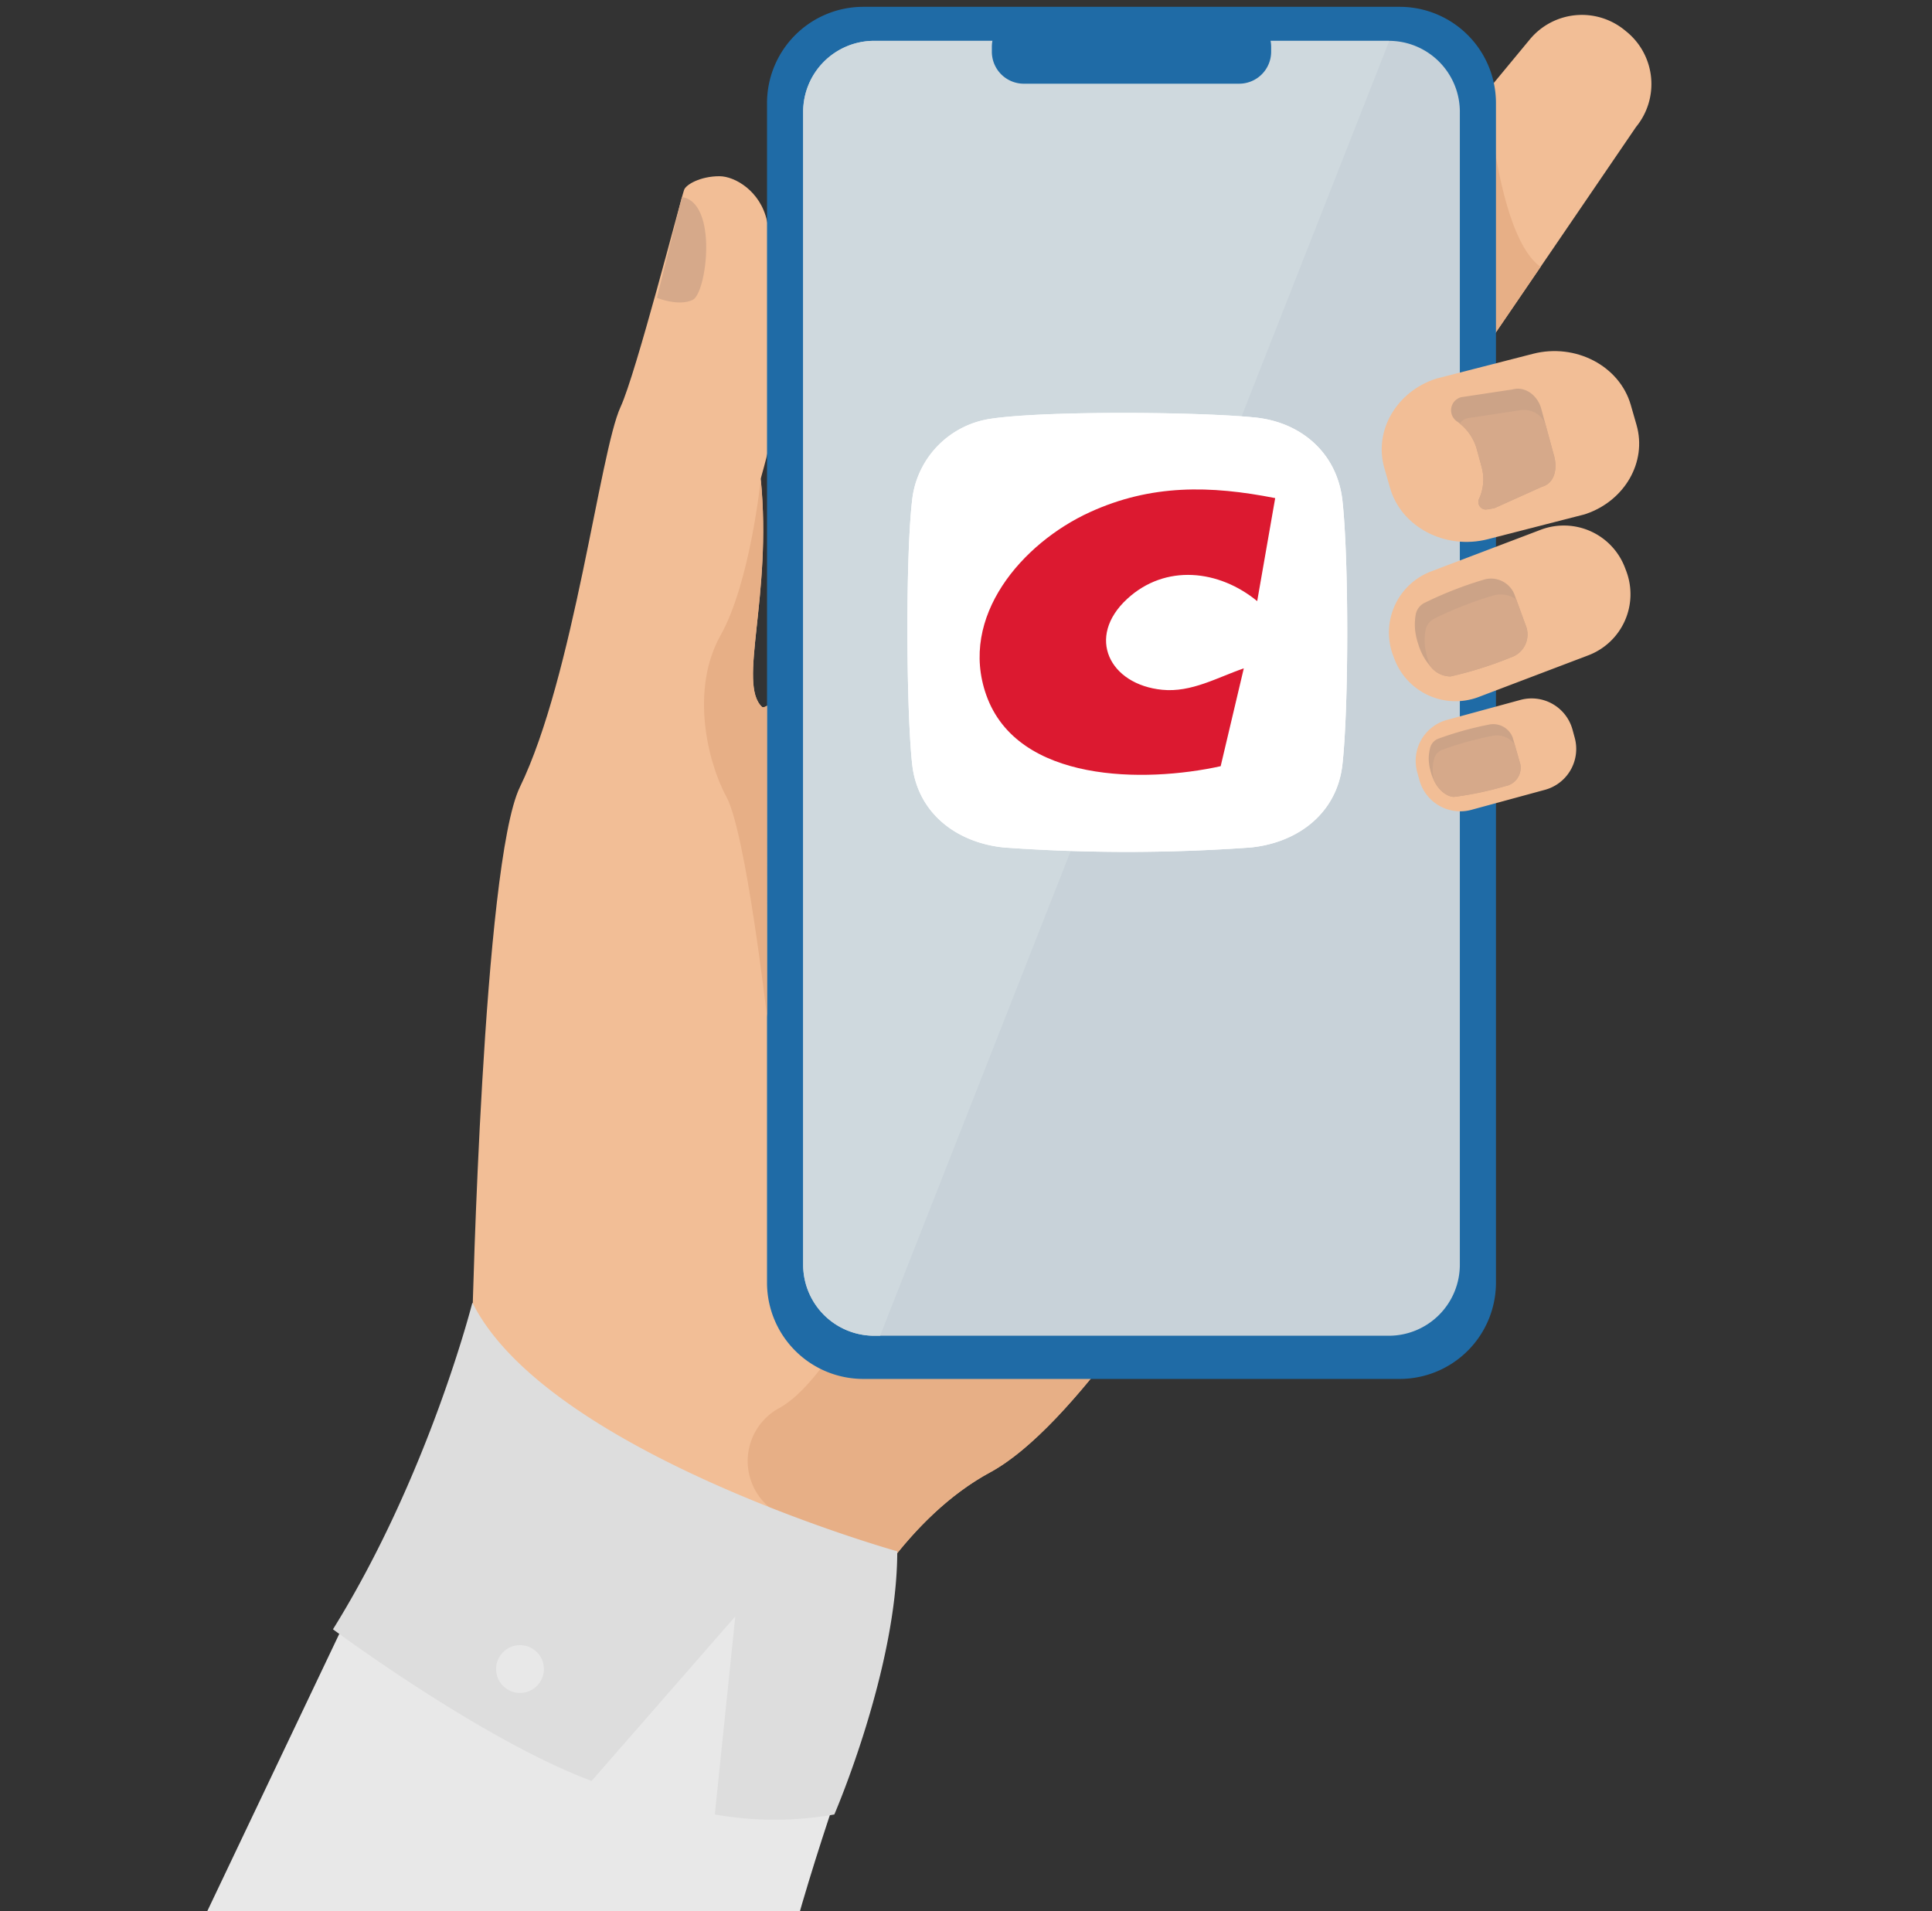 <svg xmlns="http://www.w3.org/2000/svg" xmlns:xlink="http://www.w3.org/1999/xlink" width="283" height="280" viewBox="0 0 283 280">
  <rect x="0" y="0" width="283" height="280" fill="#333333" stroke="none"/>
  <defs>
    <clipPath id="clip-path">
      <rect id="長方形_142440" data-name="長方形 142440" width="283" height="280" transform="translate(852 14711)" fill="#fff" stroke="#707070" stroke-width="1"/>
    </clipPath>
    <clipPath id="clip-path-2">
      <rect id="長方形_142439" data-name="長方形 142439" width="230.224" height="318.219" fill="none"/>
    </clipPath>
  </defs>
  <g id="マスクグループ_173" data-name="マスクグループ 173" transform="translate(-852 -14711)" clip-path="url(#clip-path)">
    <g id="グループ_498583" data-name="グループ 498583" transform="translate(863.677 14712)">
      <g id="グループ_498582" data-name="グループ 498582" clip-path="url(#clip-path-2)">
        <path id="パス_6748" data-name="パス 6748" d="M192.669,137.057s-17.378,34.765-35.03,58.763c-7.024,9.551-14.091,17.4-20.123,20.667-5.9,3.2-10.9,8.176-15.039,13.687-10.713,14.271-15.656,32.139-15.656,32.139l-45.139-68.29s1.54-66.754,6.96-77.921c7.9-16.272,11.714-49.15,14.75-55.7,2.251-4.855,8.68-29.937,9.3-31.781.268-.794,2.408-2.012,5.185-2.009,2.229,0,6.014,2.154,6.968,6.582,4.827,22.381-.983,37.143-.917,37.8,1.7,17.2-3.417,29.968.173,33.349.134.126.382.066.734-.158,6.222-4,44.845-60.3,49.6-61.519,5.025-1.282,38.236,94.386,38.236,94.386" transform="translate(-4.166 -1.798)" fill="#f2be96"/>
        <path id="パス_6749" data-name="パス 6749" d="M116.234,262.647s-25.889,67.09-13.02,71.22H0L48.653,231.653s64.831,1.981,67.581,30.994" transform="translate(0 -15.647)" fill="#e8e8e8"/>
        <path id="パス_6750" data-name="パス 6750" d="M241.224,17.687,227.246,38.18,213.529,58.289a3.14,3.14,0,0,1-2.852,1.26c-3.292-.312-7.364-5.06-10.538-7.689l-.323-.264a9.9,9.9,0,0,1-1.314-13.9l20.965-25.343v0l6.219-7.516a9.9,9.9,0,0,1,13.9-1.315l.323.265a9.9,9.9,0,0,1,1.314,13.9" transform="translate(-13.256 -0.085)" fill="#f2be96"/>
        <path id="パス_6751" data-name="パス 6751" d="M228.291,38.982l-13.716,20.11a3.141,3.141,0,0,1-2.852,1.259l8.791-47.2c.02.264,1.513,21.441,7.778,25.828" transform="translate(-14.301 -0.889)" fill="#e7af86"/>
        <path id="パス_6752" data-name="パス 6752" d="M160.56,207.773c-7.023,9.551-14.091,17.4-20.123,20.667-5.9,3.2-10.9,8.176-15.039,13.687-4.758-2.217-10.181-4.82-15.482-7.4a8.829,8.829,0,0,1-.38-15.7q.092-.049.182-.1c5.925-3.389,12-15.359,12-15.359Z" transform="translate(-7.088 -13.751)" fill="#e7af86"/>
        <path id="パス_6753" data-name="パス 6753" d="M94.332,29.885,90.675,44.65s3.2,1.308,5.251.293,3.728-14.263-1.594-15.058" transform="translate(-6.125 -2.019)" fill="#d6a98a"/>
        <path id="パス_6754" data-name="パス 6754" d="M200.68,201H122.034a14.107,14.107,0,0,1-14.065-14.065V14.065A14.106,14.106,0,0,1,122.034,0H200.68a14.106,14.106,0,0,1,14.065,14.065V186.934A14.107,14.107,0,0,1,200.68,201" transform="translate(-7.293)" fill="#1f6ba6"/>
        <path id="パス_6755" data-name="パス 6755" d="M209.837,15.758V184.619A10.408,10.408,0,0,1,199.5,195.034H123.982a10.406,10.406,0,0,1-10.337-10.415V15.758A10.406,10.406,0,0,1,123.982,5.343H199.5a10.408,10.408,0,0,1,10.339,10.415" transform="translate(-7.676 -0.361)" fill="#c8d2d9"/>
        <path id="パス_6756" data-name="パス 6756" d="M199.5,5.343,124.917,195.034h-.934a10.406,10.406,0,0,1-10.337-10.415V15.758A10.406,10.406,0,0,1,123.982,5.343Z" transform="translate(-7.676 -0.361)" fill="#cfd9de"/>
        <path id="パス_6757" data-name="パス 6757" d="M179.524,11.347H147.962a4.688,4.688,0,0,1-4.674-4.674V5.937a4.688,4.688,0,0,1,4.674-4.674h31.562A4.688,4.688,0,0,1,184.2,5.937v.735a4.688,4.688,0,0,1-4.674,4.674" transform="translate(-9.679 -0.085)" fill="#1f6ba6"/>
        <path id="パス_6758" data-name="パス 6758" d="M234.9,100.491l-2.084.793L218.8,106.61a9.015,9.015,0,0,1-.994.315,9.574,9.574,0,0,1-11.32-5.848l-.206-.538a9.577,9.577,0,0,1,5.533-12.317l13.068-4.965.949-.361,2.085-.793a9.574,9.574,0,0,1,12.314,5.533l.205.538a9.576,9.576,0,0,1-5.533,12.317" transform="translate(-13.892 -5.504)" fill="#f2be96"/>
        <path id="パス_6759" data-name="パス 6759" d="M223.794,101.378a55.891,55.891,0,0,1-8.84,2.785,3.732,3.732,0,0,1-2.923-1.463,8.648,8.648,0,0,1-1.763-3.18,10.158,10.158,0,0,1-.479-2.03,8.579,8.579,0,0,1,.077-2.413,2.41,2.41,0,0,1,1.337-1.722l.01,0a55.277,55.277,0,0,1,8.5-3.334,3.694,3.694,0,0,1,4.582,2.048l.294.8,1.5,4.121a3.529,3.529,0,0,1-2.3,4.389" transform="translate(-14.167 -6.069)" fill="#cca387"/>
        <path id="パス_6760" data-name="パス 6760" d="M223.9,101.545a55.891,55.891,0,0,1-8.84,2.785,3.732,3.732,0,0,1-2.923-1.463c-.118-.274-.226-.564-.328-.874a10.164,10.164,0,0,1-.479-2.029,8.549,8.549,0,0,1,.077-2.414,2.407,2.407,0,0,1,1.337-1.721l.01-.006a55.241,55.241,0,0,1,8.5-3.334,4.031,4.031,0,0,1,3.441.545l1.5,4.121a3.529,3.529,0,0,1-2.3,4.389" transform="translate(-14.271 -6.236)" fill="#d6a98a"/>
        <path id="パス_6761" data-name="パス 6761" d="M228.826,122.033l-10.81,2.943a6.207,6.207,0,0,1-7.6-4.346l-.333-1.223a6.208,6.208,0,0,1,4.345-7.6l10.81-2.943a6.209,6.209,0,0,1,7.6,4.346l.333,1.224a6.208,6.208,0,0,1-4.346,7.6" transform="translate(-14.176 -7.339)" fill="#f2be96"/>
        <path id="パス_6762" data-name="パス 6762" d="M223.119,121.779a48.78,48.78,0,0,1-7.456,1.568c-.684.038-2.055-.541-2.949-2.34a7.32,7.32,0,0,1-.554-1.525,7.234,7.234,0,0,1-.241-1.589,6.211,6.211,0,0,1,.241-1.85,1.915,1.915,0,0,1,1.222-1.235l.01-.006a48.341,48.341,0,0,1,7.221-2.013,3.057,3.057,0,0,1,3.607,1.868l.28.973.833,2.923a2.742,2.742,0,0,1-2.214,3.223" transform="translate(-14.314 -7.615)" fill="#cca387"/>
        <path id="パス_6763" data-name="パス 6763" d="M223.16,121.9a48.78,48.78,0,0,1-7.456,1.568c-.684.038-2.055-.541-2.949-2.34a6.906,6.906,0,0,1-.218-1.491,6.217,6.217,0,0,1,.242-1.85A1.921,1.921,0,0,1,214,116.549l.01,0a47.93,47.93,0,0,1,7.221-2.011,3.263,3.263,0,0,1,3.31,1.217l.833,2.923a2.742,2.742,0,0,1-2.214,3.223" transform="translate(-14.356 -7.732)" fill="#d6a98a"/>
        <path id="パス_6764" data-name="パス 6764" d="M59.642,203.572s-6.376,25.257-20.419,47.857c0,0,21.841,16.24,37.886,22.211l21.045-24.1-3,29.014a50.185,50.185,0,0,0,17.509,0s9.212-21.3,9.217-38.55c0,0-51.2-14.35-62.235-36.429" transform="translate(-2.126 -13.751)" fill="#ddd"/>
        <path id="パス_6765" data-name="パス 6765" d="M65.41,260.849a3.5,3.5,0,1,1,3.471,3.536,3.5,3.5,0,0,1-3.471-3.536" transform="translate(-4.418 -17.385)" fill="#e8e8e8"/>
        <path id="パス_6766" data-name="パス 6766" d="M234.484,77.923c-.076.028-.154.054-.233.079l-14.171,3.638c-6.232,1.6-12.676-1.771-14.321-7.492l-.843-2.931c-1.581-5.493,1.816-11.238,7.607-13.1l4.679-1.2,9.493-2.437c6.231-1.6,12.675,1.771,14.32,7.492l.843,2.931c1.558,5.419-1.727,11.079-7.374,13.022" transform="translate(-13.815 -3.653)" fill="#f2be96"/>
        <path id="パス_6767" data-name="パス 6767" d="M228.726,74.367l-6.885,3.1-.043.01a7.545,7.545,0,0,1-.833.172c-.116.018-.233.031-.349.043a.851.851,0,0,1-.146,0,1.1,1.1,0,0,1-.95-1.548,6.844,6.844,0,0,0,.39-4.668l-.164-.6a.04.04,0,0,0-.006-.018l-.532-1.955a7.336,7.336,0,0,0-2.5-3.805c-.141-.115-.287-.223-.435-.325a1.978,1.978,0,0,1,.579-3.52l.044-.013,7.556-1.142c1.868-.507,3.666.93,4.176,2.8l.607,2.227,1.291,4.748c.507,1.87.064,3.984-1.8,4.492" transform="translate(-14.552 -4.053)" fill="#cca387"/>
        <path id="パス_6768" data-name="パス 6768" d="M228.819,74.59l-6.885,3.1-.043.01c-.161.031-.667.115-1.328.217a1.1,1.1,0,0,1-.95-1.548A6.844,6.844,0,0,0,220,71.7l-.164-.6a.04.04,0,0,0-.006-.018l-.532-1.955a7.336,7.336,0,0,0-2.5-3.805,1.925,1.925,0,0,1,1.084-.771c.012,0,.028-.007.043-.012l7.557-1.143a3.434,3.434,0,0,1,3.843,1.95l1.291,4.748c.507,1.87.064,3.984-1.8,4.492" transform="translate(-14.644 -4.275)" fill="#d6a98a"/>
        <path id="パス_6769" data-name="パス 6769" d="M107.3,153s-3.092-26.989-5.944-32.251-5.266-15.8-.877-23.633,5.9-22.9,5.9-22.9c1.7,17.2-3.417,29.968.173,33.349.134.125.382.066.733-.158Z" transform="translate(-6.624 -5.013)" fill="#e7af86"/>
        <path id="パス_6770" data-name="パス 6770" d="M142.388,64.633A13.556,13.556,0,0,0,130.789,76c-1.061,7.8-.958,31.343-.059,39.323.809,7.188,6.605,11.456,13.463,12.134a252.756,252.756,0,0,0,36.085,0c6.873-.681,12.655-4.96,13.463-12.134.945-8.386.944-30.34,0-38.727-.778-6.911-6.03-11.452-12.808-12.132-8.374-.84-30.45-1-38.544.163" transform="translate(-8.783 -4.309)" fill="#fff"/>
        <path id="パス_6771" data-name="パス 6771" d="M142.388,64.633c8.094-1.166,30.17-1,38.544-.163,6.777.68,12.03,5.221,12.808,12.132.944,8.386.944,30.34,0,38.727-.807,7.174-6.589,11.453-13.463,12.134a252.743,252.743,0,0,1-36.084,0c-6.857-.679-12.653-4.946-13.464-12.134-.9-7.981-1-31.522.06-39.324a13.555,13.555,0,0,1,11.6-11.371M183.9,76.28c-9.518-1.878-18.177-2.037-27.146,2.058-9.92,4.531-19.245,15.312-15.174,26.8,4.573,12.9,23.273,12.855,34.332,10.413l3.388-14.332c-3.844,1.314-7.67,3.563-11.946,3.14-7.725-.764-11.22-7.718-5.126-13.326,5.6-5.147,13.42-4.276,19.035.337Z" transform="translate(-8.783 -4.309)" fill="#fff"/>
        <path id="パス_6772" data-name="パス 6772" d="M184.662,77.092l-2.636,15.089c-5.615-4.613-13.439-5.484-19.035-.337-6.095,5.608-2.6,12.562,5.126,13.326,4.275.423,8.1-1.826,11.946-3.14l-3.388,14.332c-11.059,2.442-29.759,2.491-34.332-10.413-4.071-11.488,5.253-22.269,15.174-26.8,8.968-4.1,17.628-3.936,27.146-2.058" transform="translate(-9.549 -5.122)" fill="#dc1930"/>
        <path id="パス_6773" data-name="パス 6773" d="M228.9,20.1c.035,0,.035-4.662,0-4.662s-.035,4.662,0,4.662" transform="translate(-15.46 -1.043)" fill="#f2be96"/>
      </g>
    </g>
  </g>
</svg>
